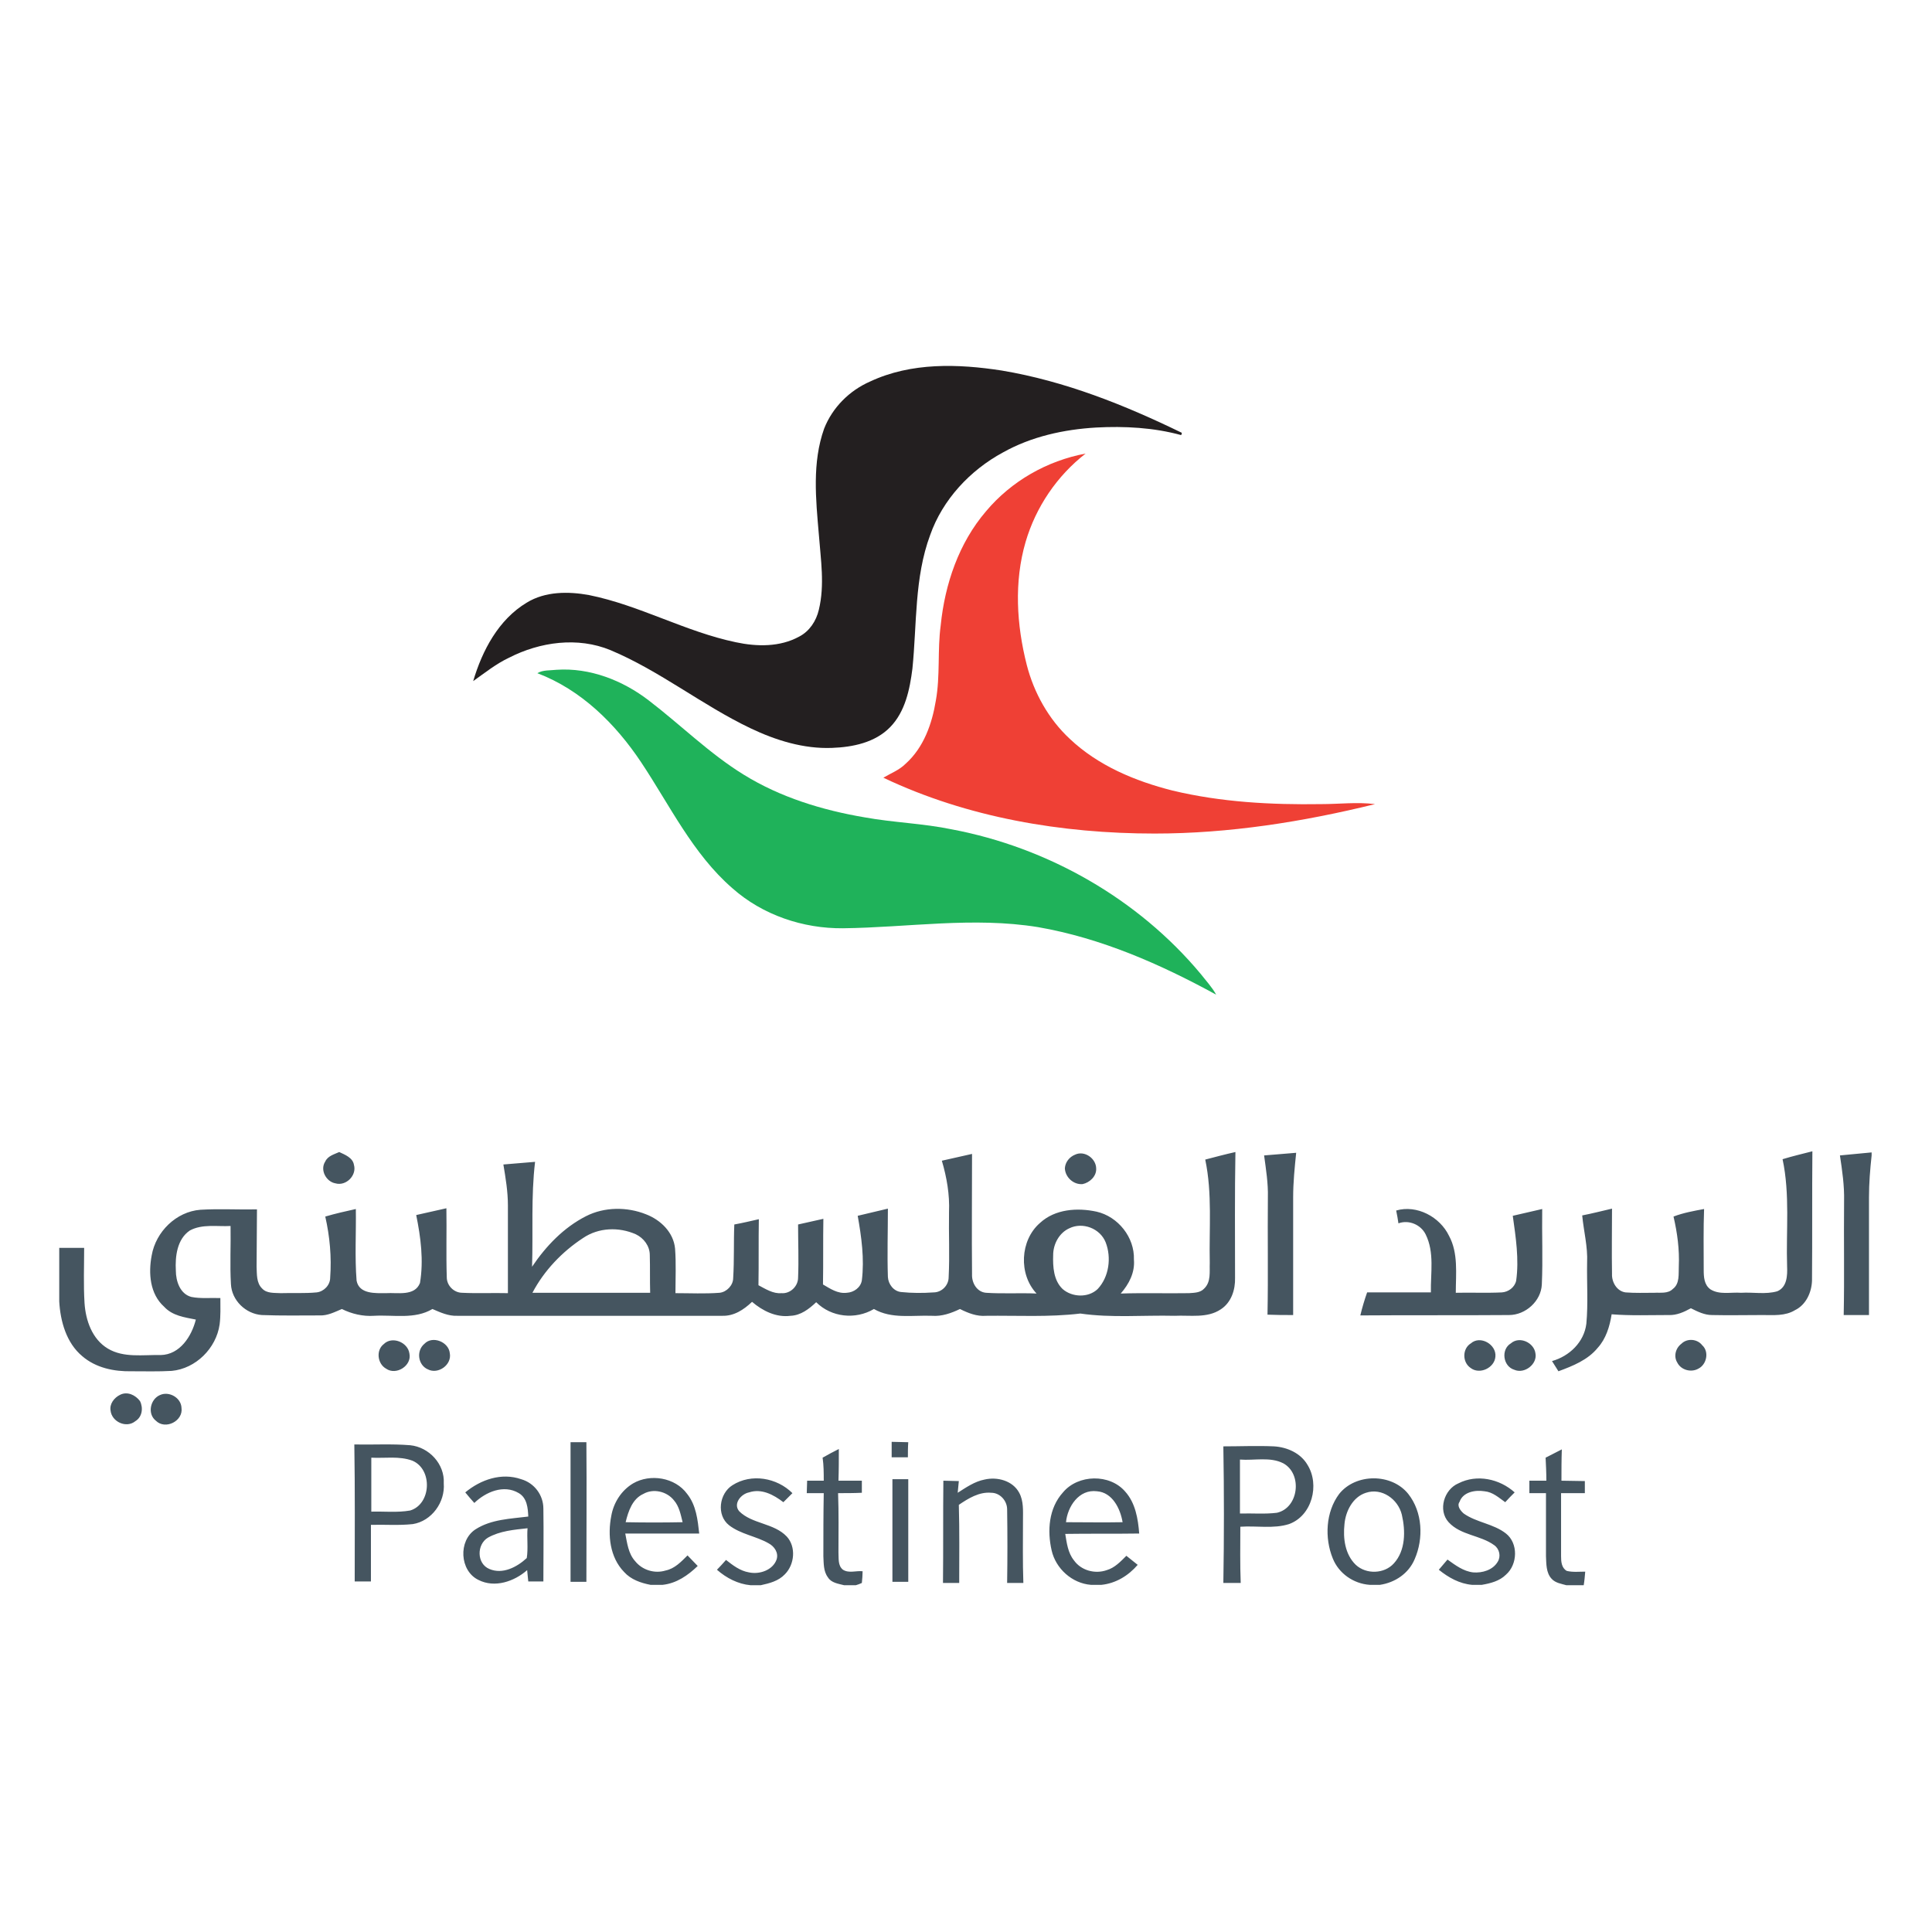 <?xml version="1.0" encoding="utf-8"?>
<!-- Generator: Adobe Illustrator 27.7.0, SVG Export Plug-In . SVG Version: 6.00 Build 0)  -->
<svg version="1.1" id="Layer_1" xmlns="http://www.w3.org/2000/svg" xmlns:xlink="http://www.w3.org/1999/xlink" x="0px" y="0px"
	 viewBox="0 0 512 512" style="enable-background:new 0 0 512 512;" xml:space="preserve">
<style type="text/css">
	.st0{fill:#FFFFFF;}
	.st1{fill:#231F20;}
	.st2{fill:#EF4035;}
	.st3{fill:#1FB25A;}
	.st4{fill:#455560;}
</style>
<rect class="st0" width="512" height="512"/>
<g>
	<g>
		<path class="st0" d="M233.7,94c9.1-2.2,18.7-2.5,28-1.5c20.8,2.5,40.4,10.9,58.1,21.7c3.2,2.1,6.5,3.9,9.4,6.4
			c-5.2-0.7-10.4-0.1-15.5,0.5c-10,1.5-20.2,4.9-27.5,12.3c-6.2,6.1-9.1,14.9-9.3,23.5c-0.3,8.8,1.7,17.8,6.7,25.2
			c4.8,7.2,11.9,12.4,19.6,16.1c10.5,5,21.9,7.5,33.3,8.9c17.5,2,35.3,1.8,52.8-0.5c-1.2,0.6-2.3,1.4-3.5,1.9
			c-27.7,12.2-57.8,19.7-88.2,19.8c15.7,10.7,26,27.6,33.4,44.8c-19.7-13.9-43.1-22.7-67.2-25.1c-16.7-1.5-33.2,3.6-49.9,2
			c-8.4-0.8-16.7-4-22.8-9.9c-11.7-11.1-19.8-25.2-29-38.3c-4.7-6.6-9.5-13.4-16-18.3c-3.9-3-9.2-4.9-14.1-3.3
			c-3.6,1-6.5,3.5-9.4,5.8c0.6-7.6,2.9-15.3,7.5-21.5c3.8-5.1,9.3-9,15.5-10.4c5.4-1.4,11-0.2,16.1,1.6c7.9,2.8,15.2,6.8,23.1,9.5
			c6.5,2.3,13.4,3.6,20.3,2.8c2.6-0.2,5.1-1.7,6.3-4c1.6-3.1,1.7-6.7,1.5-10.1c-0.9-11.9-4-23.7-2.7-35.6c0.6-6.3,2.9-12.6,7.7-16.9
			C222.2,97.5,228,95.4,233.7,94z"/>
		<path class="st1" d="M230.6,101.1c10.9-5.1,23.3-4.7,34.9-2.9c16.7,2.8,32.5,9.1,47.7,16.5c0,0.2-0.1,0.5-0.2,0.6
			c-7.3-2-15-2.4-22.5-2c-8.6,0.5-17.2,2.4-24.7,6.6c-8.7,4.7-16,12.5-19.3,21.9c-4.2,11.3-3.5,23.6-4.7,35.4
			c-0.7,5.5-1.9,11.4-5.9,15.5c-4,4.1-9.9,5.3-15.4,5.5c-7.5,0.3-14.9-2-21.6-5.2c-12.8-6.1-24-15.2-37.1-20.7
			c-8.7-3.6-18.7-2.2-26.9,2c-3.4,1.6-6.4,4-9.5,6.2c2.4-8.1,6.7-16.3,14.2-20.8c4.9-3,11-3,16.5-2c13.4,2.7,25.5,9.7,38.9,12.5
			c5.6,1.2,11.7,1.3,16.8-1.5c2.7-1.4,4.5-4.1,5.2-7.1c1.6-6.6,0.5-13.3,0-20c-0.8-9.3-1.8-19,1.4-28
			C220.6,108,225.1,103.5,230.6,101.1z"/>
		<path class="st2" d="M261.3,135.5c6.7-8,16.2-13.4,26.4-15.3c-7.6,5.9-13.2,14.2-15.9,23.4c-3.1,10.6-2.4,22,0.3,32.6
			c1.9,7.4,5.8,14.4,11.4,19.6c7.5,7.1,17.3,11.2,27.2,13.7c12.9,3.1,26.2,3.8,39.4,3.6c4.8,0,9.5-0.6,14.3,0
			c-19.1,4.7-38.7,7.8-58.4,7.8c-24.6,0-49.6-4.2-71.9-14.8c2-1.2,4.2-2,5.9-3.7c4.8-4.3,7-10.6,8-16.7c1.2-6.6,0.4-13.4,1.3-20
			C250.4,154.8,254.1,143.9,261.3,135.5z"/>
		<path class="st3" d="M142.4,178.4c1.5-0.9,3.4-0.7,5.1-0.9c8.8-0.6,17.5,2.8,24.4,8.1c8.5,6.5,16.1,14.1,25.2,19.7
			c9.7,6,20.8,9.4,32,11.3c7.7,1.4,15.5,1.6,23.2,3.2c25.4,4.8,49.3,18.4,65.9,38.3c1.4,1.8,3,3.5,4.1,5.5
			c-14.8-8.1-30.5-15-47.2-17.9c-17.2-2.8-34.5,0.1-51.7,0.3c-10.6,0.1-21.3-3.5-29.3-10.6c-10.5-9.1-16.6-22-24.2-33.4
			C163.1,191.8,154,182.8,142.4,178.4z"/>
	</g>
	<path class="st4" d="M86.2,307.8c0.7-1.5,2.4-1.9,3.7-2.5c1.5,0.7,3.6,1.5,3.9,3.4c0.8,2.8-2.1,5.7-4.9,4.9
		C86.5,313.2,84.7,310.1,86.2,307.8z M251.5,321.2c-0.1,5.8,0.2,11.5-0.1,17.3c0,2.1-1.8,4-4,4c-2.9,0.2-5.7,0.2-8.6-0.1
		c-2-0.2-3.4-2.1-3.5-4c-0.2-6,0-12,0-18.1c-2.7,0.6-5.3,1.3-8,1.9c1,5.6,1.8,11.4,1.1,17.1c-0.3,1.9-2.1,3.2-4,3.3
		c-2.4,0.3-4.4-1.1-6.3-2.2c0.1-5.8,0-11.6,0.1-17.4c-2.2,0.5-4.5,1-6.7,1.5c0,4.7,0.2,9.4,0,14.1c0,2.3-2.1,4.3-4.4,4.1
		c-2.2,0.2-4.2-1.1-6.1-2.1c0.1-5.8,0-11.7,0.1-17.5c-2.2,0.5-4.3,1-6.5,1.4c-0.2,4.7,0,9.4-0.3,14.2c0,1.9-1.7,3.7-3.6,3.9
		c-3.9,0.3-7.8,0.1-11.7,0.1c0-3.9,0.2-7.9-0.1-11.8c-0.4-4.3-3.8-7.6-7.7-9.1c-5-2-11-2-15.9,0.5c-5.9,3-10.6,7.9-14.3,13.4
		c0.3-9.3-0.3-18.6,0.8-27.8c-2.8,0.2-5.6,0.5-8.4,0.7c0.6,3.6,1.2,7.2,1.2,10.8c0,7.8,0,15.6,0,23.3c-4-0.1-8.1,0.1-12.1-0.1
		c-2.2,0-4.1-1.9-4.1-4.1c-0.2-6.1,0-12.2-0.1-18.3c-2.7,0.6-5.4,1.2-8,1.8c1.2,5.9,2,12,1,18c-1.4,3.6-6,2.5-9,2.7
		c-2.8,0-7.1,0.3-7.8-3.3c-0.5-6.3-0.1-12.7-0.2-19c-2.7,0.6-5.4,1.2-8.1,2c1.2,5.3,1.7,10.7,1.3,16.2c0,2-1.7,3.7-3.6,3.9
		c-3.2,0.3-6.3,0.1-9.5,0.2c-1.7-0.1-3.7,0.1-4.9-1.2c-1.6-1.5-1.4-3.9-1.5-5.8c0-5.1,0.1-10.1,0.1-15.2c-5,0.1-10-0.2-15,0.1
		c-6.4,0.5-11.8,5.8-12.9,12.1c-0.9,4.7-0.5,10.2,3.3,13.6c2.2,2.4,5.4,2.8,8.4,3.4c-1.1,4.4-4.2,9.3-9.3,9.4
		c-4.7-0.1-9.8,0.8-14-1.7c-4.2-2.5-5.9-7.5-6.2-12.1c-0.3-4.9-0.1-9.7-0.1-14.6c-2.2,0-4.4,0-6.6,0v14.2c0.3,5.3,1.9,11,6.1,14.5
		c3.6,3.1,8.4,4.1,13.1,4c3.5,0,7.1,0.1,10.6-0.1c6.4-0.6,11.8-6,12.7-12.3c0.3-2.3,0.2-4.6,0.2-7c-2.6-0.1-5.2,0.2-7.7-0.3
		c-3-0.8-4.1-4.2-4.1-7c-0.2-3.7,0.3-8.3,3.7-10.6c3.3-1.8,7.3-1,10.8-1.2c0.1,5.1-0.2,10.3,0.1,15.4c0.2,4.3,3.9,7.9,8.2,8.2
		c5.1,0.2,10.2,0.1,15.3,0.1c2.1,0.1,4-0.9,5.9-1.7c2.6,1.3,5.6,2,8.5,1.8c5.2-0.3,10.8,1,15.5-1.8c2.1,0.9,4.2,1.9,6.6,1.8
		c23.4,0,46.8,0,70.2,0c3.1,0.1,5.7-1.6,7.9-3.7c2.8,2.4,6.4,4.2,10.2,3.7c2.7-0.1,4.9-1.8,6.8-3.6c4,4,10.4,4.7,15.3,1.8
		c4.7,2.7,10.2,1.6,15.4,1.8c2.6,0.2,5.1-0.7,7.4-1.8c2.2,1.1,4.5,2,6.9,1.8c8.3-0.1,16.7,0.4,25-0.6c8.3,1.2,16.6,0.4,25,0.6
		c4.1-0.2,8.6,0.7,12.2-1.7c2.8-1.8,3.9-5.2,3.8-8.4c0-11.1-0.1-22.2,0.1-33.3c-2.7,0.6-5.3,1.3-8,2c1.9,9,1,18.2,1.2,27.4
		c-0.1,2.3,0.4,5-1.5,6.8c-1,1.1-2.6,1.1-4,1.2c-6,0.1-12-0.1-18.1,0.1c2.2-2.5,3.8-5.6,3.5-9c0.2-5.9-4.2-11.4-9.9-12.7
		c-5.1-1.1-11-0.7-15,3c-5.3,4.6-5.7,13.6-0.9,18.7c-4.4-0.2-8.9,0.1-13.4-0.2c-2.4-0.2-3.8-2.6-3.7-4.9c-0.1-10.6,0-21.3,0-31.9
		c-2.7,0.6-5.3,1.2-8,1.8C250.9,312,251.7,316.6,251.5,321.2z M293,329.2c1.6,4.1,0.9,9.2-2.1,12.4c-2.5,2.4-6.8,2.2-9.3,0
		c-2.4-2.3-2.6-5.9-2.5-9c0-2.9,1.6-5.9,4.3-7.1C286.9,323.8,291.5,325.5,293,329.2z M168.5,327.1c2.1,1,3.7,3.1,3.7,5.5
		c0.1,3.3,0,6.6,0.1,10c-10.4,0-20.8,0-31.2,0c3.1-5.9,7.9-10.9,13.4-14.5C158.6,325.3,164,325.1,168.5,327.1z M282.2,309.6
		c0.1,2.4,2.3,4.4,4.7,4.2c1.9-0.4,3.7-2.1,3.6-4.1c0-2.7-3.1-4.9-5.6-3.7C283.4,306.6,282.3,308,282.2,309.6z M336,317.3
		c-0.1,10.4,0.1,20.8-0.1,31.1c2.3,0.1,4.5,0.1,6.8,0.1c0-10.4,0-20.8,0-31.2c0-4,0.4-7.9,0.8-11.8c-2.8,0.2-5.6,0.5-8.5,0.7
		C335.5,309.9,336.1,313.6,336,317.3z M473.6,335.6c0.1,2.4,0,5.5-2.6,6.6c-3.1,0.9-6.4,0.2-9.6,0.4c-2.7-0.2-5.7,0.6-8.1-0.9
		c-1.7-1.2-1.8-3.3-1.8-5.2c0-5.4-0.1-10.8,0.1-16.1c-2.7,0.5-5.5,1-8.1,2c1,4.3,1.6,8.7,1.4,13.2c-0.1,2,0.3,4.6-1.6,6
		c-1.3,1.3-3.3,0.9-4.9,1c-2.5,0-5.1,0.1-7.6-0.1c-2.3-0.3-3.7-2.7-3.6-4.9c-0.1-5.8,0-11.5,0-17.3c-2.6,0.6-5.3,1.3-7.9,1.8
		c0.4,4.2,1.5,8.3,1.3,12.5c-0.1,5.4,0.3,10.8-0.2,16.2c-0.6,4.9-4.5,8.6-9.1,9.9c0.6,0.9,1.1,1.8,1.7,2.7c3.8-1.4,7.8-3,10.4-6.2
		c2.2-2.4,3.2-5.7,3.7-8.9c5,0.4,10.1,0.2,15.1,0.2c2.1,0.1,4.1-0.8,5.9-1.8c1.8,0.9,3.6,1.8,5.6,1.8c4.5,0.1,8.9,0,13.4,0
		c2.9,0,6,0.3,8.6-1.3c2.9-1.4,4.4-4.7,4.5-7.8c0.1-11.4,0-22.9,0.1-34.3c-2.7,0.7-5.3,1.3-7.9,2.1
		C474.4,316.6,473.3,326.1,473.6,335.6z M488.7,318.3c-0.1,10.1,0.1,20.2-0.1,30.2c2.2,0,4.5,0,6.7,0c0-10.4,0-20.8,0-31.2
		c0-3.7,0.3-7.4,0.7-11.1v-0.8c-2.8,0.3-5.6,0.5-8.4,0.8C488.2,310.2,488.8,314.2,488.7,318.3z M370.6,324.2c2.7-1,5.9,0.3,7.2,2.9
		c2.4,4.8,1.3,10.3,1.4,15.4c-5.6,0-11.3,0-16.9,0c-0.7,2-1.3,4-1.8,6.1c13.2-0.1,26.3,0,39.4-0.1c4.4,0,8.5-3.7,8.7-8.1
		c0.3-6.7,0-13.3,0.1-20c-2.6,0.6-5.2,1.2-7.8,1.8c0.8,5.7,1.7,11.5,0.9,17.2c-0.4,1.8-2.1,3-3.8,3.1c-4.1,0.2-8.2,0-12.2,0.1
		c0-5,0.7-10.5-1.8-15.1c-2.4-5-8.5-8.3-14-6.7C370.2,321.7,370.5,323.4,370.6,324.2z M102.3,362.7c2.7,1.9,6.9-0.8,6.2-4
		c-0.4-3-4.6-4.7-6.8-2.5C99.6,357.8,100,361.4,102.3,362.7z M113.4,362.9c2.7,1.4,6.4-1.2,5.8-4.3c-0.3-3-4.6-4.7-6.7-2.5
		C110.2,358,110.8,361.8,113.4,362.9z M389.7,362.5c2.4,1.9,6.4,0,6.6-3c0.3-3.2-4-5.7-6.5-3.5C387.5,357.4,387.5,361,389.7,362.5z
		 M401.3,363c2.7,1.2,6.2-1.5,5.6-4.4c-0.4-2.8-4.2-4.6-6.5-2.6C397.7,357.6,398.3,362.1,401.3,363z M444.5,361.1
		c1,2,3.7,2.7,5.6,1.6c2.2-1.1,2.9-4.5,1-6.2c-1.3-1.7-4-1.9-5.5-0.4C444,357.3,443.5,359.5,444.5,361.1z M29.3,373.8
		c0.3,3,4.2,4.8,6.6,2.8c1.8-1.1,2.1-3.5,1.2-5.3c-1.2-1.6-3.3-2.6-5.2-1.7C30.2,370.4,29,372.1,29.3,373.8z M41.3,376.5
		c2.5,2.5,7.3,0.1,6.8-3.4c-0.1-2.7-3.3-4.5-5.7-3.4C39.8,370.8,39,374.7,41.3,376.5z M236.3,386.2c1.4,0,2.9,0,4.3,0
		c0-1.3,0-2.7,0.1-4c-1.5,0-2.9-0.1-4.4-0.1C236.3,383.5,236.3,384.9,236.3,386.2z M94,419.1c1.4,0,2.9,0,4.3,0c0-5,0-10,0-15
		c3.7-0.1,7.4,0.2,11.1-0.2c5-0.8,8.6-5.8,8.2-10.8c0.3-5.1-3.9-9.6-8.9-10.1c-4.9-0.4-9.8-0.1-14.8-0.2C94.1,395,94,407,94,419.1z
		 M109.3,387.1c5.4,2.3,5,11.5-0.6,13.2c-3.4,0.6-6.9,0.2-10.3,0.3c0-4.8,0-9.5,0-14.3C102,386.5,105.8,385.8,109.3,387.1z
		 M151.2,419.2c1.4,0,2.8,0,4.2,0c0-12.3,0.1-24.7,0-37c-1.4,0-2.8,0-4.2,0C151.2,394.5,151.2,406.9,151.2,419.2z M324.2,419.5
		c1.5,0,3,0,4.6,0c-0.2-5-0.1-9.9-0.1-14.9c4.3-0.3,8.8,0.6,12.9-0.7c6.1-2.2,8.2-10.4,4.9-15.7c-1.8-3.1-5.4-4.7-8.9-4.9
		c-4.5-0.2-8.9,0-13.4,0C324.4,395.3,324.4,407.4,324.2,419.5z M340.1,387.8c5.1,2.8,4.1,11.8-1.7,13.1c-3.2,0.4-6.5,0.1-9.8,0.2
		c0-4.8,0-9.5,0-14.3C332.4,387.1,336.6,386,340.1,387.8z M218.3,392.4c-1.5,0-2.9,0-4.4,0c0,0.8-0.1,2.4-0.1,3.3c1.5,0,3,0,4.5,0
		c-0.1,5.5-0.1,11.1-0.1,16.7c0.1,1.9,0,4,1.2,5.6c0.9,1.5,2.8,1.7,4.3,2.1h3.1c0.4-0.1,1.2-0.4,1.6-0.6c0.1-0.8,0.2-2.3,0.2-3.1
		c-1.7-0.2-3.6,0.6-5.2-0.4c-1.4-1.1-1.1-3-1.2-4.6c0-5.2,0.1-10.5-0.1-15.7c2.1,0,4.2,0,6.3-0.1c0-1.1,0-2.2,0-3.2
		c-2.1,0-4.1,0-6.2,0c0.1-2.8,0.1-5.6,0.1-8.4c-1.4,0.7-2.9,1.5-4.3,2.3C218.3,388.3,218.3,390.4,218.3,392.4z M409.8,392.4
		c-1.5,0-3,0-4.5,0c0,1.1,0,2.2,0,3.3c1.5,0,3,0,4.4,0c0,5.6,0,11.1,0,16.7c0.1,2,0,4.4,1.5,6c1,1.1,2.5,1.3,3.9,1.7h4.6
		c0.2-1.2,0.3-2.4,0.4-3.6c-1.6,0-3.3,0.2-4.9-0.2c-1.4-0.8-1.5-2.5-1.5-3.9c0-5.6,0-11.1,0-16.7c2.1,0,4.2,0,6.3,0
		c0-1.1,0-2.2,0-3.2c-2.1,0-4.1-0.1-6.2-0.1c0-2.8,0-5.5,0.1-8.3c-1.4,0.7-2.9,1.5-4.3,2.2C409.7,388.3,409.8,390.3,409.8,392.4z
		 M125.7,398.3c3-2.9,7.8-5,11.8-2.6c2.2,1.3,2.4,4,2.5,6.2c-4.7,0.6-9.8,0.7-14,3.4c-4.6,3-4.2,11,0.8,13.4
		c4.3,2.2,9.5,0.4,12.9-2.6c0.1,0.8,0.2,2.3,0.3,3c1.3,0,2.6,0,4,0c0-6.4,0.1-12.9,0-19.3c0-3.6-2.4-6.8-5.9-7.8
		c-5.2-1.8-10.7,0.1-14.8,3.5C124.1,396.5,124.9,397.4,125.7,398.3z M139.8,405c-0.2,2.6,0.2,5.3-0.2,7.9c-2.6,2.4-6.4,4.4-9.9,2.9
		c-3.4-1.4-3.4-6.5-0.4-8.3C132.5,405.7,136.2,405.4,139.8,405z M162,401.7c-1,5.1-0.4,11,3.4,14.9c1.8,2,4.4,2.9,7,3.4h3.2
		c3.7-0.4,6.7-2.5,9.3-5c-0.9-0.9-1.8-1.9-2.7-2.8c-1.7,1.7-3.4,3.5-5.8,4c-2.9,0.9-6.2-0.1-8.1-2.5c-1.8-2-2.1-4.8-2.6-7.3
		c6.5,0,13.1,0,19.6,0c-0.4-3.6-0.8-7.5-3.2-10.5c-3.2-4.4-9.8-5.4-14.3-2.8C164.6,395,162.6,398.3,162,401.7z M178.6,397.6
		c1.4,1.6,1.8,3.8,2.3,5.8c-5,0.1-10.1,0.1-15.1,0c0.7-2.9,1.8-6.2,4.7-7.5C173.1,394.4,176.7,395.2,178.6,397.6z M193.2,404.2
		c3.1,2.4,7.2,2.9,10.5,4.8c1.5,0.8,2.7,2.5,2.1,4.3c-1,2.8-4.5,4-7.3,3.4c-2.4-0.4-4.3-1.9-6.1-3.3c-0.8,0.9-1.6,1.8-2.4,2.6
		c2.5,2.2,5.6,3.8,8.9,4.1h2.7c2.3-0.5,4.7-1.1,6.4-2.9c2.6-2.6,3-7.3,0.5-10c-3.4-3.6-9.2-3.3-12.6-6.7c-1.7-2,0.5-4.6,2.6-5
		c3.3-1.1,6.5,0.6,9.1,2.6c0.6-0.6,1.8-1.8,2.4-2.4c-4.1-4.1-10.9-5.3-15.9-2.1C190.6,395.8,189.8,401.5,193.2,404.2z M236.5,419.2
		c1.4,0,2.8,0,4.2,0c0-9.1,0-18.1,0-27.2c-1.4,0-2.8,0-4.2,0C236.5,401.1,236.5,410.1,236.5,419.2z M249.9,419.5c1.4,0,2.8,0,4.3,0
		c0-6.9,0.1-13.8-0.1-20.7c2.5-1.7,5.4-3.5,8.6-3.2c2.3,0,4.2,2.1,4.2,4.4c0.1,6.5,0.1,13,0,19.5c1.4,0,2.9,0,4.3,0
		c-0.2-5.6-0.1-11.1-0.1-16.7c0-2.4,0.2-5-1-7.2c-1.7-3.2-5.8-4.3-9.2-3.5c-2.6,0.5-4.9,2.1-7.1,3.5c0.1-0.8,0.2-2.3,0.3-3.1
		c-1.4,0-2.8-0.1-4.1-0.1C249.9,401.4,250,410.5,249.9,419.5z M278.7,410.9c1.1,4.8,5.4,8.7,10.4,9.1h2.8c3.8-0.4,7.1-2.4,9.6-5.3
		c-1-0.8-2-1.6-3-2.4c-1.5,1.5-3.1,3.2-5.2,3.8c-3.1,1.1-6.8,0.1-8.7-2.6c-1.6-2-1.9-4.6-2.3-7c6.5-0.1,13,0,19.6-0.1
		c-0.3-3.9-1-8.1-3.7-11.1c-4.1-4.8-12.5-4.6-16.5,0.2C277.9,399.7,277.5,405.7,278.7,410.9z M290.7,395.2c4.1,0.3,6.2,4.6,6.8,8.2
		c-5,0.1-10,0-15,0C282.9,399.3,285.9,394.6,290.7,395.2z M353.2,413c1.6,4,5.5,6.7,9.8,7h2.7c4-0.6,7.6-3,9.2-6.8
		c2.4-5.5,2.1-12.5-1.7-17.3c-4.4-5.5-13.9-5.5-18.3,0C351.3,400.7,351,407.6,353.2,413z M371.5,401.4c1,4.3,1,9.5-2.1,12.9
		c-2.5,2.8-7.3,3-10.1,0.4c-2.9-2.8-3.4-7.1-3-10.8c0.3-3.4,2.2-7.2,5.7-8.3C366.2,394.2,370.5,397.3,371.5,401.4z M383.9,403.4
		c3.2,3.5,8.4,3.4,12.1,6.1c1.4,1,1.8,3,0.9,4.4c-1.3,2.2-4.1,3-6.5,2.8c-2.6-0.3-4.7-1.9-6.8-3.4c-0.8,0.9-1.5,1.8-2.3,2.7
		c2.6,2.1,5.5,3.7,8.8,4h2.6c2.3-0.4,4.7-1,6.4-2.7c3.1-2.7,3.3-8.3,0-10.9c-3.3-2.6-7.8-2.9-11.2-5.3c-0.8-0.7-1.9-2-1.1-3.1
		c0.9-2.6,4.1-3.2,6.6-2.8c2.2,0.2,3.8,1.7,5.5,2.9c0.8-0.9,1.7-1.8,2.5-2.6c-4-3.6-10-4.9-14.9-2.4
		C382.7,394.7,381,400.2,383.9,403.4z"/>
</g>
</svg>
